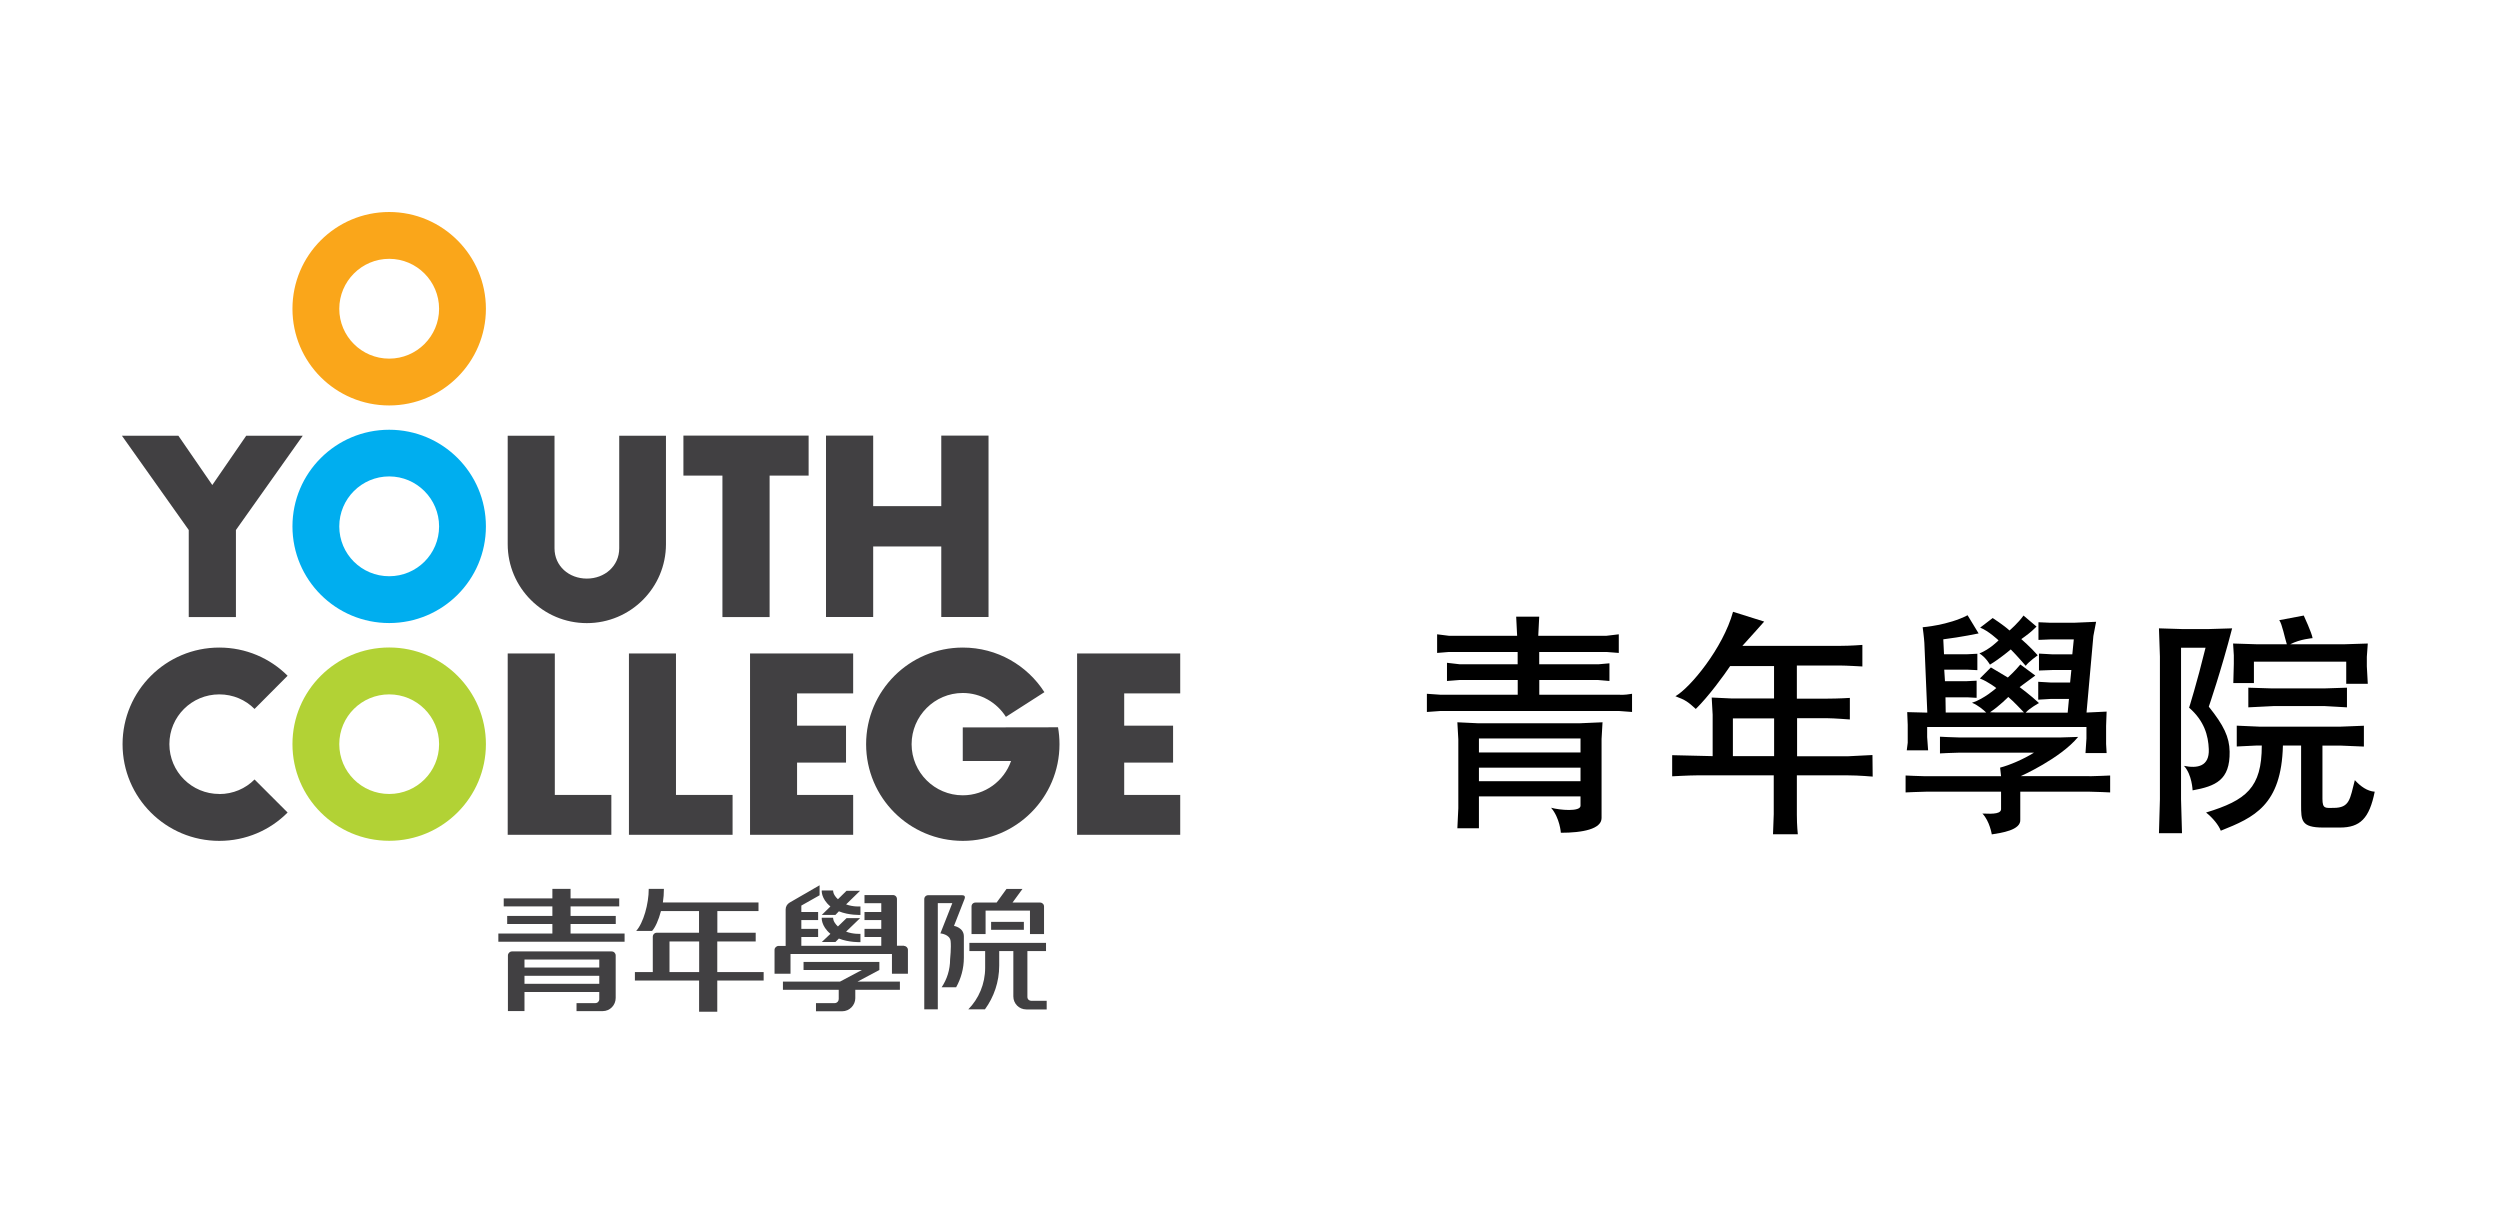 <?xml version="1.0" encoding="UTF-8"?>
<svg id="Layer_2" data-name="Layer 2" xmlns="http://www.w3.org/2000/svg" viewBox="0 0 339.62 166.36">
  <defs>
    <style>
      .cls-1 {
        fill: none;
      }

      .cls-1, .cls-2, .cls-3, .cls-4, .cls-5, .cls-6 {
        stroke-width: 0px;
      }

      .cls-2 {
        fill: #000;
      }

      .cls-3 {
        fill: #b2d235;
      }

      .cls-4 {
        fill: #faa61a;
      }

      .cls-5 {
        fill: #414042;
      }

      .cls-6 {
        fill: #00aeef;
      }
    </style>
  </defs>
  <g id="Layer_2-2" data-name="Layer 2">
    <g>
      <g>
        <g>
          <g>
            <path class="cls-3" d="M59.65,101.09c0,3.75-3.03,6.77-6.78,6.77s-6.78-3.02-6.78-6.77,3.04-6.76,6.78-6.76,6.78,3.02,6.78,6.76ZM52.87,87.96c-7.25,0-13.14,5.87-13.14,13.13s5.89,13.13,13.14,13.13,13.14-5.9,13.14-13.13-5.88-13.13-13.14-13.13Z"/>
            <path class="cls-6" d="M59.65,71.51c0,3.75-3.03,6.77-6.78,6.77s-6.78-3.02-6.78-6.77,3.04-6.79,6.78-6.79,6.78,3.06,6.78,6.79ZM52.87,58.38c-7.25,0-13.14,5.87-13.14,13.13s5.89,13.13,13.14,13.13,13.14-5.87,13.14-13.13-5.88-13.13-13.14-13.13Z"/>
            <path class="cls-4" d="M59.65,41.95c0,3.72-3.03,6.77-6.78,6.77s-6.78-3.04-6.78-6.77,3.04-6.79,6.78-6.79,6.78,3.05,6.78,6.79ZM52.87,28.8c-7.25,0-13.14,5.87-13.14,13.15s5.89,13.13,13.14,13.13,13.14-5.9,13.14-13.13-5.88-13.15-13.14-13.15Z"/>
            <path class="cls-5" d="M16.55,59.19h7.68l4.61,6.7,4.61-6.7h7.68l-9.08,12.81v11.83h-6.41v-11.83l-9.08-12.81ZM104.55,83.83h-6.41v-19.22h-5.3v-5.43h17.01v5.43h-5.3v19.22ZM127.87,68.76v-9.58h6.42v24.64h-6.42v-9.58h-9.25v9.58h-6.41v-24.64h6.41v9.58h9.25ZM90.47,73.92v-14.73h-6.35v15.3c0,2.4-1.97,4.11-4.4,4.11s-4.39-1.7-4.39-4.11v-15.3h-6.36v14.73c0,5.92,4.81,10.73,10.75,10.73s10.75-4.81,10.75-10.73Z"/>
            <path class="cls-5" d="M75.37,107.99h7.68v5.42h-14.08v-24.64h6.4v19.22ZM91.83,107.99h7.69v5.42h-14.08v-24.64h6.39v19.22ZM108.28,94.2v4.38h6.65v5.02h-6.65v4.39h7.62v5.42h-14.01v-24.64h14.01v5.43h-7.62ZM152.72,94.2v4.38h6.64v5.02h-6.64v4.39h7.61v5.42h-14.01v-24.64h14.01v5.43h-7.61ZM29.79,107.86c-3.74,0-6.78-3.02-6.78-6.77s3.04-6.76,6.78-6.76c1.87,0,3.56.74,4.79,1.98l4.49-4.51c-2.38-2.38-5.67-3.83-9.28-3.83-7.25,0-13.14,5.87-13.14,13.13s5.89,13.13,13.14,13.13c3.61,0,6.9-1.45,9.28-3.85l-4.49-4.49c-1.23,1.24-2.92,1.98-4.79,1.98ZM136.67,97.37l5.21-3.34c-2.33-3.64-6.42-6.06-11.08-6.06-7.26,0-13.14,5.87-13.14,13.13s5.88,13.13,13.14,13.13,13.13-5.9,13.13-13.13c0-.79-.07-1.55-.2-2.3l-12.94.02v4.56h6.56c-.95,2.72-3.53,4.66-6.56,4.66-3.83,0-6.95-3.11-6.95-6.94s3.12-6.96,6.95-6.96c2.46,0,4.63,1.3,5.86,3.24Z"/>
          </g>
          <g>
            <g>
              <g>
                <path class="cls-5" d="M139.56,129.2h2.54v-1.11h-10.41v1.11h2.14v2.28c0,2.19-.87,4.19-2.29,5.64h2.26c1.22-1.68,1.94-3.72,1.94-5.96v-1.96h1.91"/>
                <path class="cls-5" d="M137.66,128.44v6.92c0,.98.78,1.77,1.77,1.77h2.76v-1.17h-2.09c-.29,0-.53-.21-.53-.53v-6.98"/>
                <path class="cls-5" d="M83.12,129.25h-13.57c-.3,0-.55.25-.55.55v7.55h2.25v-2.59h10.16v.98c0,.28-.22.53-.54.53h-2.55v1.09h3.54c1.03,0,1.78-.83,1.78-1.79v-5.77c0-.3-.24-.55-.54-.55ZM81.41,133.65h-10.16v-1.09h10.16v1.09ZM81.41,131.44h-10.16v-1.09h10.16v1.09ZM141.29,122.61h-3.74l1.35-1.85h-2.17l-1.34,1.85h-2.87c-.31,0-.54.23-.54.53v3.75h1.91v-3.19h6.03v3.19h1.91v-3.75c0-.3-.24-.53-.54-.53ZM77.51,125.52h6.14v-1.09h-6.14v-1.3h6.61v-1.08h-6.61v-1.3h-2.47v1.3h-6.61v1.08h6.61v1.3h-6.14v1.09h6.14v1.3h-7.34v1.11h17.15v-1.11h-7.34v-1.3ZM97.45,127.9h5.21v-1.19h-5.21v-2.94h5.59v-1.17h-12.99c.09-.6.14-1.21.14-1.85h-2.06c0,2.06-.73,4.64-1.71,5.72h2.16c.42-.45.89-1.47,1.21-2.7h5.17v2.94h-5.74c-.3,0-.54.24-.54.55v4.79h-2.43v1.15h8.72v4.24h2.47v-4.24h6.3v-1.15h-6.3v-4.15ZM94.98,132.05h-4.03v-4.15h4.03v4.15ZM122.82,128.48h-.97v-6.34c0-.32-.24-.55-.54-.55h-3.87v1.11h2.28v1.19h-2.28v1.1h2.28v1.19h-2.28v1.11h2.28v1.19h-10.86v-1.19h2.28v-1.11h-2.28v-1.19h2.28v-1.1h-2.28v-.87l2.48-1.4v-1.36l-4.08,2.36c-.32.19-.53.53-.53.92v4.96h-.96c-.3,0-.55.26-.55.53v3.25h2.17v-2.68h13.78v2.68h2.17v-3.25c0-.28-.24-.53-.54-.53ZM134.64,126.31h4.45v-1.08h-4.45v1.08Z"/>
              </g>
              <path class="cls-5" d="M130.7,121.61h-4.6c-.3,0-.54.23-.54.53v14.98h1.84v-14.43h1.97l-1.62,4.11s1.29.11,1.39,1.04c.1.85-.07,2.49-.07,2.49,0,1.41-.43,2.72-1.15,3.79h1.97c.66-1.19,1.05-2.55,1.05-4.02v-2.89c0-1.21-1.34-1.43-1.34-1.43,0,0,1.24-3.15,1.41-3.6.17-.4.02-.57-.32-.57Z"/>
            </g>
            <path class="cls-5" d="M114.94,126.56l1.9-1.83h-1.84l-1.17,1.13c-.73-.68-.65-1.19-.65-1.19h-1.55s-.11,1.11,1.18,2.19l-1.17,1.11h1.85l.47-.47c1.38.55,2.93.49,2.93.49v-1.13s-.99.07-1.95-.3ZM114.94,122.86l1.9-1.85h-1.84l-1.17,1.15c-.73-.68-.65-1.19-.65-1.19h-1.55s-.11,1.11,1.18,2.17l-1.17,1.15h1.85l.47-.49c1.38.56,2.93.49,2.93.49v-1.15s-.99.08-1.95-.28Z"/>
            <path class="cls-5" d="M113.93,135.74c0,.3-.24.53-.53.53h-2.55v1.11h3.56c1,0,1.78-.85,1.78-1.77v-1.15h6.06v-1.11h-5.76l2.97-1.58v-1.09h-10.3v1.09h7.93l-2.98,1.58h-7.75v1.11h7.58v1.28Z"/>
          </g>
        </g>
        <rect class="cls-1" x="16.66" y="28.82" width="143.68" height="108.62"/>
      </g>
      <rect class="cls-1" x=".15" width="338.91" height="166.36"/>
      <rect class="cls-1" x="197.91" y="120.84" width="99.32" height="45.52"/>
      <rect class="cls-1" y="54.43" width="15.15" height="35.79"/>
      <rect class="cls-1" x="324.48" y="80.91" width="15.15" height="35.79"/>
      <g>
        <path class="cls-2" d="M220.04,94.38s.53.07,1.67-.13v2.47l-1.73-.13h-24.34l-1.8.13v-2.47l1.87.13h10.47v-2h-7.94l-1.67.13v-2.47l1.73.2h7.87v-1.67h-9.34l-1.6.13v-2.53l1.6.2h9.27l-.13-2.6h3.13l-.13,2.6h9.27l1.67-.2v2.53l-1.67-.13h-9.14v1.67h8.07l1.47-.13v2.4l-1.53-.13h-8v2h10.94ZM197.97,98.12l2.73.13h14l3-.13-.13,2.27v10.74c0,1.5-2.6,2-5.53,2,0,0-.13-2-1.33-3.4,1.2.33,4,.57,4-.27v-1.27h-13.8v4.33h-2.93l.13-2.73v-9.34l-.13-2.33ZM200.91,102.22h13.8v-1.9h-13.8v1.9ZM200.91,106.12h13.8v-1.83h-13.8v1.83Z"/>
        <path class="cls-2" d="M241.01,90.48h-5.97c-.8,1.2-2.93,4.13-4.67,5.83-1.07-.97-1.37-1.2-2.77-1.73,2-1.13,6.47-6.53,7.83-11.47l4.23,1.33-1.13,1.27-1.83,2.03h13.2c1.53,0,3.1-.13,3.1-.13v2.93s-2.23-.13-3.03-.13h-5.87v4.5h4.13c1.5,0,3.07-.1,3.07-.1v2.93s-2.2-.17-3-.17h-4.17v5.17h6.87l3.37-.17.03,2.93s-1.87-.17-3.4-.17h-6.9v5.37c0,1.47.13,2.63.13,2.63h-3.37l.1-2.73v-5.27h-10.4c-1,0-3.4.13-3.4.13v-2.87l5.5.13v-5.63l-.13-2.33,2.8.13h5.67v-4.43ZM241.01,102.72v-5.13h-5.6v5.13h5.6Z"/>
        <path class="cls-2" d="M283.86,105.45c.63,0,2.8-.1,2.8-.1v2.3s-2-.1-2.77-.1h-9.44v3.77c.13,1.47-2.63,1.83-3.87,2.03,0,0-.27-1.77-1.27-2.83,1.57.07,2.6.03,2.53-.7v-2.27h-10.2c-.63,0-2.77.1-2.77.1v-2.3s2.07.1,2.7.1h10.27l-.13-1.17c1.3-.33,3.23-1.17,4.6-2.03h-10.2c-.67,0-2.57.1-2.57.1v-2.27s1.87.1,2.5.1h14l2.27-.07c-2.4,2.93-7.8,5.33-7.8,5.33h9.34ZM281.09,94.95h-2.5l-1.7.1v-2.43l1.7.1h2.63l.17-1.7h-2.53l-1.87.07v-2.3l1.8.1h2.73l.2-2.03h-3.07l-1.73.07v-2.4l1.6.07h3.23l3-.13-.37,1.93-.93,10.4,2.73-.13-.07,1.93v2.47l.07,1.23h-2.87l.13-1.97v-1.57h-21.64v1.37l.13,1.8h-2.9l.13-1.03v-2.43l-.07-1.73,2.73.07-.4-9.47c-.03-.63-.23-2.13-.23-2.13,0,0,3.5-.27,6.1-1.63l1.5,2.47s-2.37.5-4.8.8l.1,2.03h3.13l1.4-.07v2.23l-1.4-.07h-3.1l.1,1.57h2.9l1.4-.07v2.33l-1.23-.07h-3l.03,2.07h5.5c-.33-.33-1.1-1-1.93-1.33,1.67-.53,3.3-2,3.3-2,0,0-1.1-.87-2.23-1.3l1.5-1.5s1.3.77,2.3,1.37c0,0,1-.9,1.7-1.77l2.03,1.5c-.97.7-1.33.97-2.13,1.57,0,0,1.57,1.17,2.63,2.17,0,0-1.3.7-1.8,1.3h5.7l.17-1.83ZM270.69,83.95s1.5.97,2.3,1.7c0,0,1.2-1.03,1.9-2.03l1.77,1.5c-.77.77-1.33,1.17-2.07,1.7,0,0,1.3,1.13,2.23,2.2,0,0-1.23.87-1.63,1.43,0,0-1.17-1.37-2.03-2.23,0,0-1.43,1.23-2.83,2.07,0,0-.5-.93-1.43-1.53,1.4-.53,2.6-1.77,2.6-1.77,0,0-1.37-1.3-2.5-1.73l1.7-1.3ZM272.82,94.68s-1.2,1.23-2.47,2.07c-.1.07,4.6.03,4.6.03-.4-.4-1.37-1.47-2.13-2.1Z"/>
        <path class="cls-2" d="M297.39,96.12s1.03-3.23,2.23-8.13h-3.33v20.6l.13,4.6h-3.13l.13-4.6v-19.4l-.13-3.83,3.27.1h3.37l3.3-.1c-1.47,5.7-3.17,10.64-3.17,10.64,2.03,2.53,2.8,4.13,2.83,6.1.07,3.9-1.93,4.7-5.03,5.27,0,0-.07-2.13-1.17-3.33,1.8.37,3.47.1,3.37-2.27-.07-1.83-.6-3.83-2.67-5.63ZM306.86,98.72h10.94l3.33-.13v2.83l-3.1-.13h-2.53v7.23c0,1.4.43,1.23,1.5,1.23,2.23,0,2.23-1.2,2.9-3.77.8.87,1.7,1.5,2.7,1.57-.73,3.63-1.97,4.87-4.73,4.87h-2.27c-3,0-3-.97-3-3.07v-8.07h-2.47c-.2,8.13-3.93,9.77-8.44,11.57-.3-.77-1.07-1.73-2-2.47,5.47-1.67,7.57-3.37,7.57-9.1h-.73l-2.67.13v-2.83l3,.13ZM303.46,90.15v-1.13l-.1-1.6,3.17.1h4.13c-.3-.93-.63-2.73-1.03-3.27l3.33-.63s1.1,2.37,1.2,3.07c0,0-1.7.13-3.03.83h7.4l3.13-.1-.13,1.8v1.3l.13,2.37h-2.93v-3h-12.54v2.9h-2.8l.07-2.63ZM308.66,93.52h7.07l3.1-.1v2.67l-3-.17h-7l-3.4.17v-2.67l3.23.1Z"/>
      </g>
    </g>
  </g>
</svg>